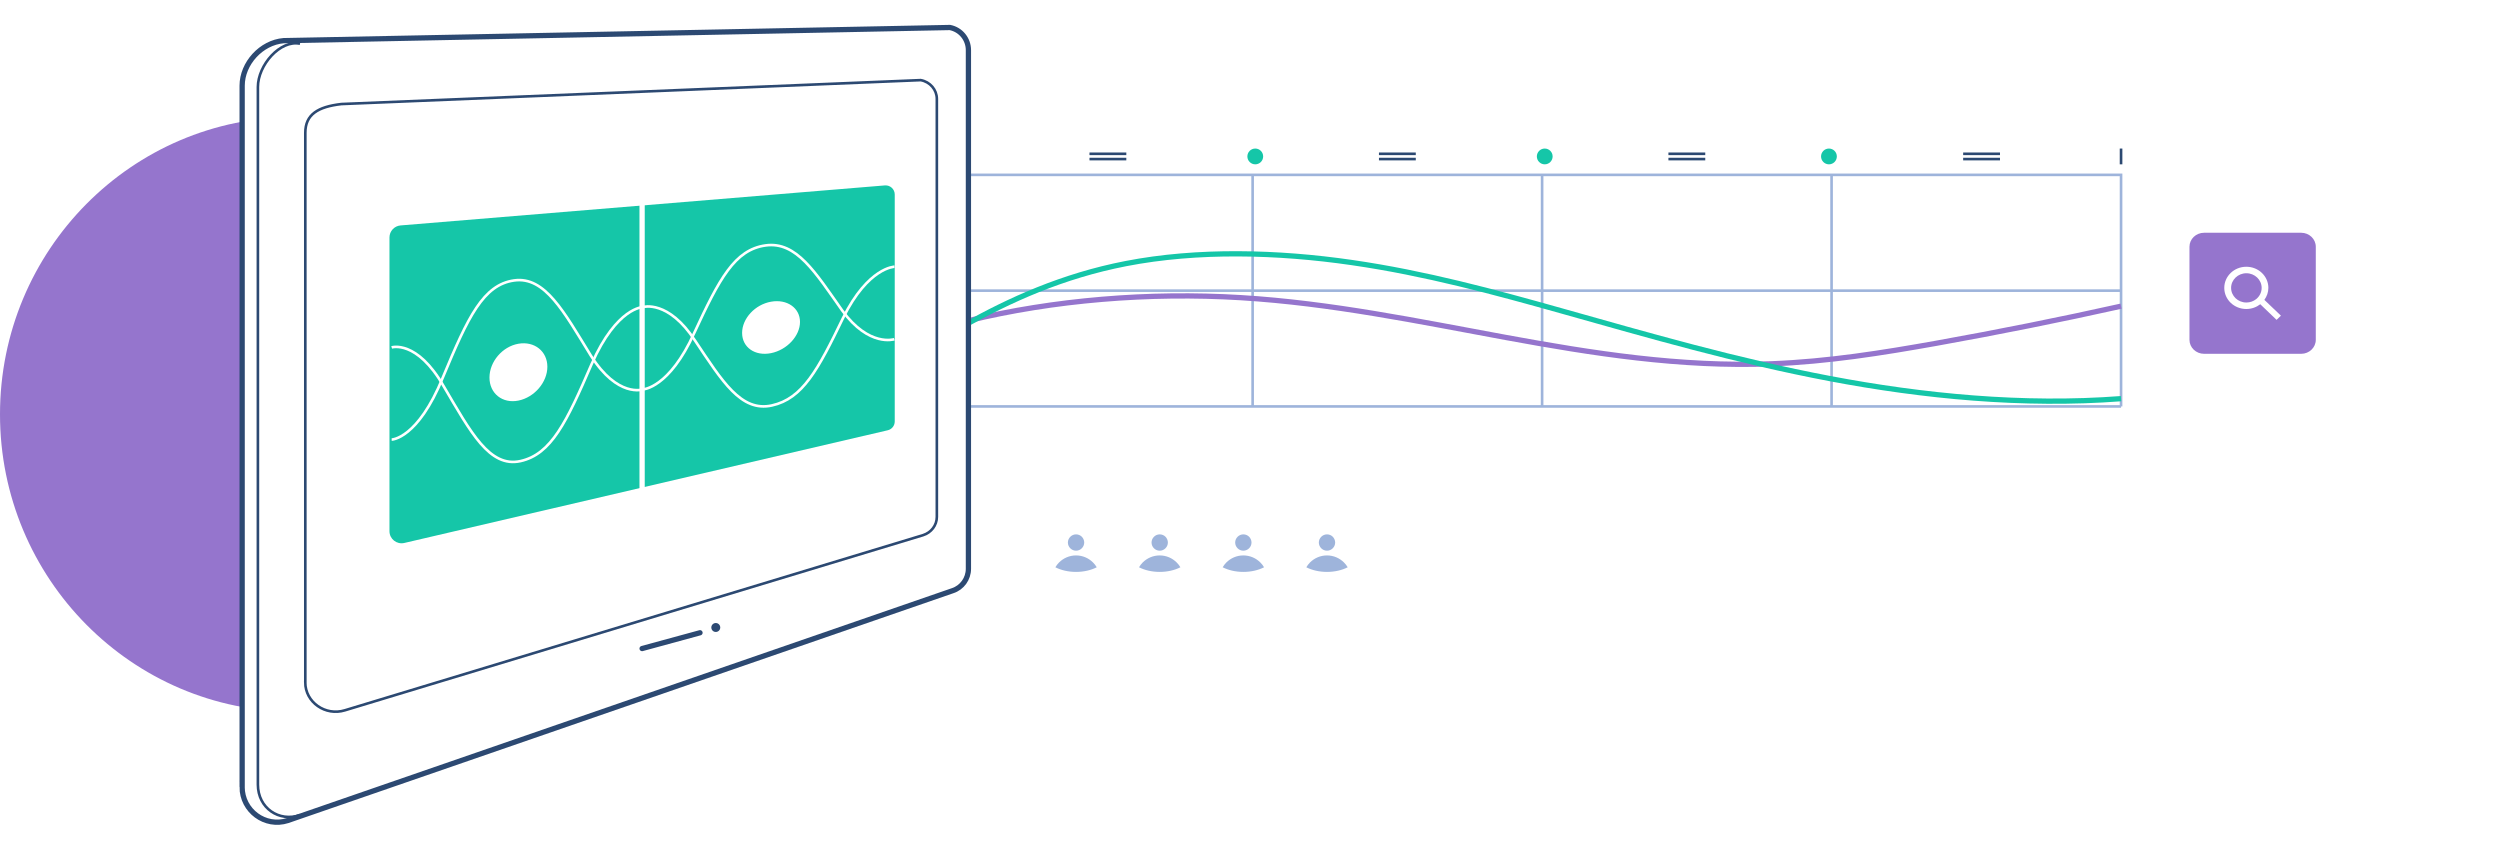 <svg width="475" height="163" viewBox="0 0 475 163" fill="none" xmlns="http://www.w3.org/2000/svg">
<g filter="url(#filter0_d_12895_16353)">
<path d="M451.225 12.223H182.775C182.347 12.223 182 12.541 182 12.932V94.515C182 94.906 182.347 95.224 182.775 95.224H451.225C451.653 95.224 452 94.906 452 94.515V12.932C452 12.541 451.653 12.223 451.225 12.223Z" fill="white"/>
</g>
<path d="M56 135.224C86.928 135.224 112 109.928 112 78.724C112 47.519 86.928 22.224 56 22.224C25.072 22.224 0 47.519 0 78.724C0 109.928 25.072 135.224 56 135.224Z" fill="#9575CD"/>
<path d="M183 33.224H403V77.224" stroke="#9EB4DB" stroke-width="0.5" stroke-miterlimit="10"/>
<path d="M183 77.224H403" stroke="#9EB4DB" stroke-width="0.5" stroke-miterlimit="10"/>
<path d="M183 55.224H403" stroke="#9EB4DB" stroke-width="0.5" stroke-miterlimit="10"/>
<path d="M348 33.224V77.224" stroke="#9EB4DB" stroke-width="0.5" stroke-miterlimit="10"/>
<path d="M293 33.224V77.224" stroke="#9EB4DB" stroke-width="0.5" stroke-miterlimit="10"/>
<path d="M238 33.224V77.224" stroke="#9EB4DB" stroke-width="0.5" stroke-miterlimit="10"/>
<path d="M317 30.224H324" stroke="#2C4972" stroke-width="0.5" stroke-miterlimit="10"/>
<path d="M262 30.224H269" stroke="#2C4972" stroke-width="0.5" stroke-miterlimit="10"/>
<path d="M373 30.224H380" stroke="#2C4972" stroke-width="0.5" stroke-miterlimit="10"/>
<path d="M207 30.224H214" stroke="#2C4972" stroke-width="0.5" stroke-miterlimit="10"/>
<path d="M317 29.224H324" stroke="#2C4972" stroke-width="0.5" stroke-miterlimit="10"/>
<path d="M262 29.224H269" stroke="#2C4972" stroke-width="0.5" stroke-miterlimit="10"/>
<path d="M373 29.224H380" stroke="#2C4972" stroke-width="0.5" stroke-miterlimit="10"/>
<path d="M207 29.224H214" stroke="#2C4972" stroke-width="0.5" stroke-miterlimit="10"/>
<path d="M184 60.928C200.14 57.011 218.204 55.488 235.764 56.555C270.193 58.656 301.961 70.423 336.524 69.124C347.246 68.719 357.67 67.049 367.879 65.224C379.733 63.098 391.452 60.747 403 58.173" stroke="#9575CD" stroke-miterlimit="10"/>
<path d="M238.5 31.224C239.328 31.224 240 30.552 240 29.724C240 28.895 239.328 28.224 238.5 28.224C237.672 28.224 237 28.895 237 29.724C237 30.552 237.672 31.224 238.5 31.224Z" fill="#15C6A8"/>
<path d="M293.5 31.224C294.328 31.224 295 30.552 295 29.724C295 28.895 294.328 28.224 293.5 28.224C292.672 28.224 292 28.895 292 29.724C292 30.552 292.672 31.224 293.5 31.224Z" fill="#15C6A8"/>
<path d="M347.5 31.224C348.328 31.224 349 30.552 349 29.724C349 28.895 348.328 28.224 347.5 28.224C346.672 28.224 346 28.895 346 29.724C346 30.552 346.672 31.224 347.5 31.224Z" fill="#15C6A8"/>
<path d="M183 61.957C191.821 56.992 201.859 52.429 213.915 50.084C227.566 47.427 242.812 47.849 256.841 49.883C270.87 51.916 283.917 55.48 296.766 59.09C313.373 63.762 329.943 68.572 347.64 71.925C365.336 75.287 384.393 77.165 403 75.745" stroke="#15C6A8" stroke-miterlimit="10"/>
<path d="M403 28.224V31.224" stroke="#2C4972" stroke-width="0.5" stroke-miterlimit="10"/>
<path d="M46.009 149.522V16.271C46.009 12.066 49.619 8.078 53.894 7.725L180.48 5.224C182.527 5.622 184 7.426 184 9.528V108.069C184 109.972 182.779 111.658 180.983 112.238L54.666 155.902C50.382 157.28 46 154.054 46 149.513L46.009 149.522Z" fill="white" stroke="#2C4972" stroke-miterlimit="10"/>
<path d="M58.009 129.652V25.242C58.009 21.75 60.383 20.291 64.871 19.769L174.936 15.223C176.719 15.548 178 17.051 178 18.797V98.218C178 99.802 176.934 101.198 175.375 101.684L65.543 134.954C61.816 136.106 58 133.423 58 129.652H58.009Z" fill="white" stroke="#2C4972" stroke-width="0.5" stroke-miterlimit="10"/>
<path d="M57 154.862C53.046 156.235 49 153.57 49 149.063V16.544C49 12.371 53.22 7.529 57 8.306" stroke="#2C4972" stroke-width="0.5" stroke-miterlimit="10"/>
<path d="M74 45.11V100.929C74 102.407 75.381 103.496 76.817 103.163L168.664 81.752C169.449 81.572 170 80.879 170 80.077V36.95C170 35.941 169.133 35.148 168.131 35.229L76.112 42.831C74.921 42.931 74 43.921 74 45.119V45.11Z" fill="#15C6A8"/>
<path d="M122.186 58.352C122.186 58.352 117.2 58.334 112.42 69.157C107.641 80.216 104.739 86.316 98.882 87.61C93.024 88.904 89.439 82.135 84.318 73.42C79.198 64.478 74.418 66.008 74.418 66.008" stroke="white" stroke-width="0.5" stroke-miterlimit="10"/>
<path d="M74.418 83.519C74.418 83.519 79.368 83.429 84.148 71.7C88.927 60.207 91.829 54.099 97.687 53.284C103.544 52.469 107.129 59.221 112.25 67.546C117.371 75.646 122.15 73.99 122.15 73.99" stroke="white" stroke-width="0.5" stroke-miterlimit="10"/>
<path d="M169.956 50.678C169.956 50.678 164.969 50.759 160.19 60.397C155.41 70.279 152.509 75.745 146.651 77.04C140.793 78.334 137.209 72.406 132.088 64.759C126.967 56.886 122.188 58.334 122.188 58.334" stroke="white" stroke-width="0.5" stroke-miterlimit="10"/>
<path d="M122.188 73.972C122.188 73.972 127.138 73.782 131.917 63.239C136.697 52.931 139.599 47.447 145.456 46.632C151.314 45.818 154.898 51.727 160.019 58.994C165.14 66.026 169.92 64.451 169.92 64.451" stroke="white" stroke-width="0.5" stroke-miterlimit="10"/>
<path d="M104 69.684C104 72.624 101.541 75.5 98.5 76.112C95.459 76.724 93 74.76 93 71.738C93 68.716 95.459 65.839 98.5 65.31C101.541 64.78 104 66.743 104 69.684Z" fill="white"/>
<path d="M152 61.166C152 63.824 149.541 66.483 146.5 67.098C143.459 67.714 141 65.998 141 63.255C141 60.513 143.459 57.854 146.5 57.323C149.541 56.782 152 58.507 152 61.166Z" fill="white"/>
<path d="M136 120.224C136.552 120.224 137 119.776 137 119.224C137 118.671 136.552 118.224 136 118.224C135.448 118.224 135 118.671 135 119.224C135 119.776 135.448 120.224 136 120.224Z" fill="#2C4972" stroke="white" stroke-width="0.3" stroke-miterlimit="10"/>
<path d="M133 120.224L122 123.224" stroke="#2C4972" stroke-linecap="round" stroke-linejoin="round"/>
<path d="M122 35.224V99.224" stroke="white" stroke-miterlimit="10"/>
<path d="M204.46 101.529C204.89 101.529 205.273 101.707 205.553 101.987C205.825 102.277 206.002 102.66 206.002 103.081C206.002 103.502 205.825 103.894 205.544 104.175C205.264 104.455 204.88 104.633 204.45 104.633C204.02 104.633 203.637 104.455 203.357 104.175C203.076 103.894 202.898 103.511 202.898 103.081C202.898 102.651 203.076 102.268 203.357 101.987C203.637 101.707 204.02 101.529 204.45 101.529H204.46Z" fill="#9EB4DB"/>
<path d="M236.245 101.529C236.675 101.529 237.058 101.707 237.339 101.987C237.61 102.277 237.787 102.66 237.787 103.081C237.787 103.502 237.61 103.894 237.329 104.175C237.049 104.455 236.666 104.633 236.235 104.633C235.805 104.633 235.422 104.455 235.142 104.175C234.861 103.894 234.684 103.511 234.684 103.081C234.684 102.651 234.861 102.268 235.142 101.987C235.422 101.707 235.805 101.529 236.235 101.529H236.245Z" fill="#9EB4DB"/>
<path d="M204.455 108.662C205.942 108.662 207.297 108.335 208.382 107.783C208.185 107.447 207.952 107.138 207.671 106.867C206.849 106.045 205.708 105.53 204.446 105.53C203.184 105.53 202.053 106.045 201.221 106.867C200.95 107.138 200.716 107.447 200.52 107.783C201.604 108.335 202.96 108.662 204.446 108.662H204.455Z" fill="#9EB4DB"/>
<path d="M236.244 108.662C237.731 108.662 239.086 108.335 240.171 107.783C239.974 107.447 239.741 107.138 239.46 106.867C238.638 106.045 237.497 105.53 236.235 105.53C234.973 105.53 233.842 106.045 233.01 106.867C232.739 107.138 232.505 107.447 232.309 107.783C233.393 108.335 234.749 108.662 236.235 108.662H236.244Z" fill="#9EB4DB"/>
<path d="M220.354 101.529C220.784 101.529 221.168 101.707 221.448 101.987C221.719 102.277 221.897 102.66 221.897 103.081C221.897 103.502 221.719 103.894 221.439 104.175C221.158 104.455 220.775 104.633 220.345 104.633C219.915 104.633 219.532 104.455 219.251 104.175C218.971 103.894 218.793 103.511 218.793 103.081C218.793 102.651 218.971 102.268 219.251 101.987C219.532 101.707 219.915 101.529 220.345 101.529H220.354Z" fill="#9EB4DB"/>
<path d="M252.139 101.529C252.569 101.529 252.953 101.707 253.233 101.987C253.504 102.277 253.682 102.66 253.682 103.081C253.682 103.502 253.504 103.894 253.224 104.175C252.943 104.455 252.56 104.633 252.13 104.633C251.7 104.633 251.317 104.455 251.036 104.175C250.756 103.894 250.578 103.511 250.578 103.081C250.578 102.651 250.756 102.268 251.036 101.987C251.317 101.707 251.7 101.529 252.13 101.529H252.139Z" fill="#9EB4DB"/>
<path d="M220.35 108.662C221.836 108.662 223.192 108.335 224.276 107.783C224.08 107.447 223.846 107.138 223.566 106.867C222.743 106.045 221.603 105.53 220.34 105.53C219.078 105.53 217.947 106.045 217.115 106.867C216.844 107.138 216.61 107.447 216.414 107.783C217.499 108.335 218.854 108.662 220.34 108.662H220.35Z" fill="#9EB4DB"/>
<path d="M252.135 108.662C253.621 108.662 254.977 108.335 256.061 107.783C255.865 107.447 255.631 107.138 255.351 106.867C254.528 106.045 253.388 105.53 252.126 105.53C250.864 105.53 249.732 106.045 248.9 106.867C248.629 107.138 248.396 107.447 248.199 107.783C249.284 108.335 250.639 108.662 252.126 108.662H252.135Z" fill="#9EB4DB"/>
<g clip-path="url(#clip0_12895_16353)">
<path d="M437.224 44.224H418.776C417.243 44.224 416 45.415 416 46.884V64.563C416 66.032 417.243 67.224 418.776 67.224H437.224C438.757 67.224 440 66.032 440 64.563V46.884C440 45.415 438.757 44.224 437.224 44.224Z" fill="#9575CD"/>
<path d="M433.376 59.98L430.23 56.974C430.698 56.321 430.99 55.546 430.99 54.697C430.99 52.484 429.12 50.683 426.802 50.683C424.483 50.683 422.613 52.475 422.613 54.697C422.613 56.918 424.483 58.711 426.802 58.711C427.805 58.711 428.73 58.365 429.451 57.805L432.548 60.773L433.367 59.989L433.376 59.98ZM426.811 57.478C425.204 57.478 423.909 56.228 423.909 54.697C423.909 53.166 425.214 51.915 426.811 51.915C428.409 51.915 429.714 53.166 429.714 54.697C429.714 55.556 429.305 56.321 428.672 56.834C428.165 57.236 427.513 57.478 426.811 57.478Z" fill="white"/>
</g>
<defs>
<filter id="filter0_d_12895_16353" x="173.49" y="7.884" width="292.68" height="105.68" filterUnits="userSpaceOnUse" color-interpolation-filters="sRGB">
<feFlood flood-opacity="0" result="BackgroundImageFix"/>
<feColorMatrix in="SourceAlpha" type="matrix" values="0 0 0 0 0 0 0 0 0 0 0 0 0 0 0 0 0 0 127 0" result="hardAlpha"/>
<feOffset dx="2.83" dy="7"/>
<feGaussianBlur stdDeviation="5.67"/>
<feColorMatrix type="matrix" values="0 0 0 0 0 0 0 0 0 0 0 0 0 0 0 0 0 0 0.05 0"/>
<feBlend mode="normal" in2="BackgroundImageFix" result="effect1_dropShadow_12895_16353"/>
<feBlend mode="normal" in="SourceGraphic" in2="effect1_dropShadow_12895_16353" result="shape"/>
</filter>
<clipPath id="clip0_12895_16353">
<rect width="24" height="23" fill="white" transform="translate(416 44.224)"/>
</clipPath>
</defs>
</svg>
